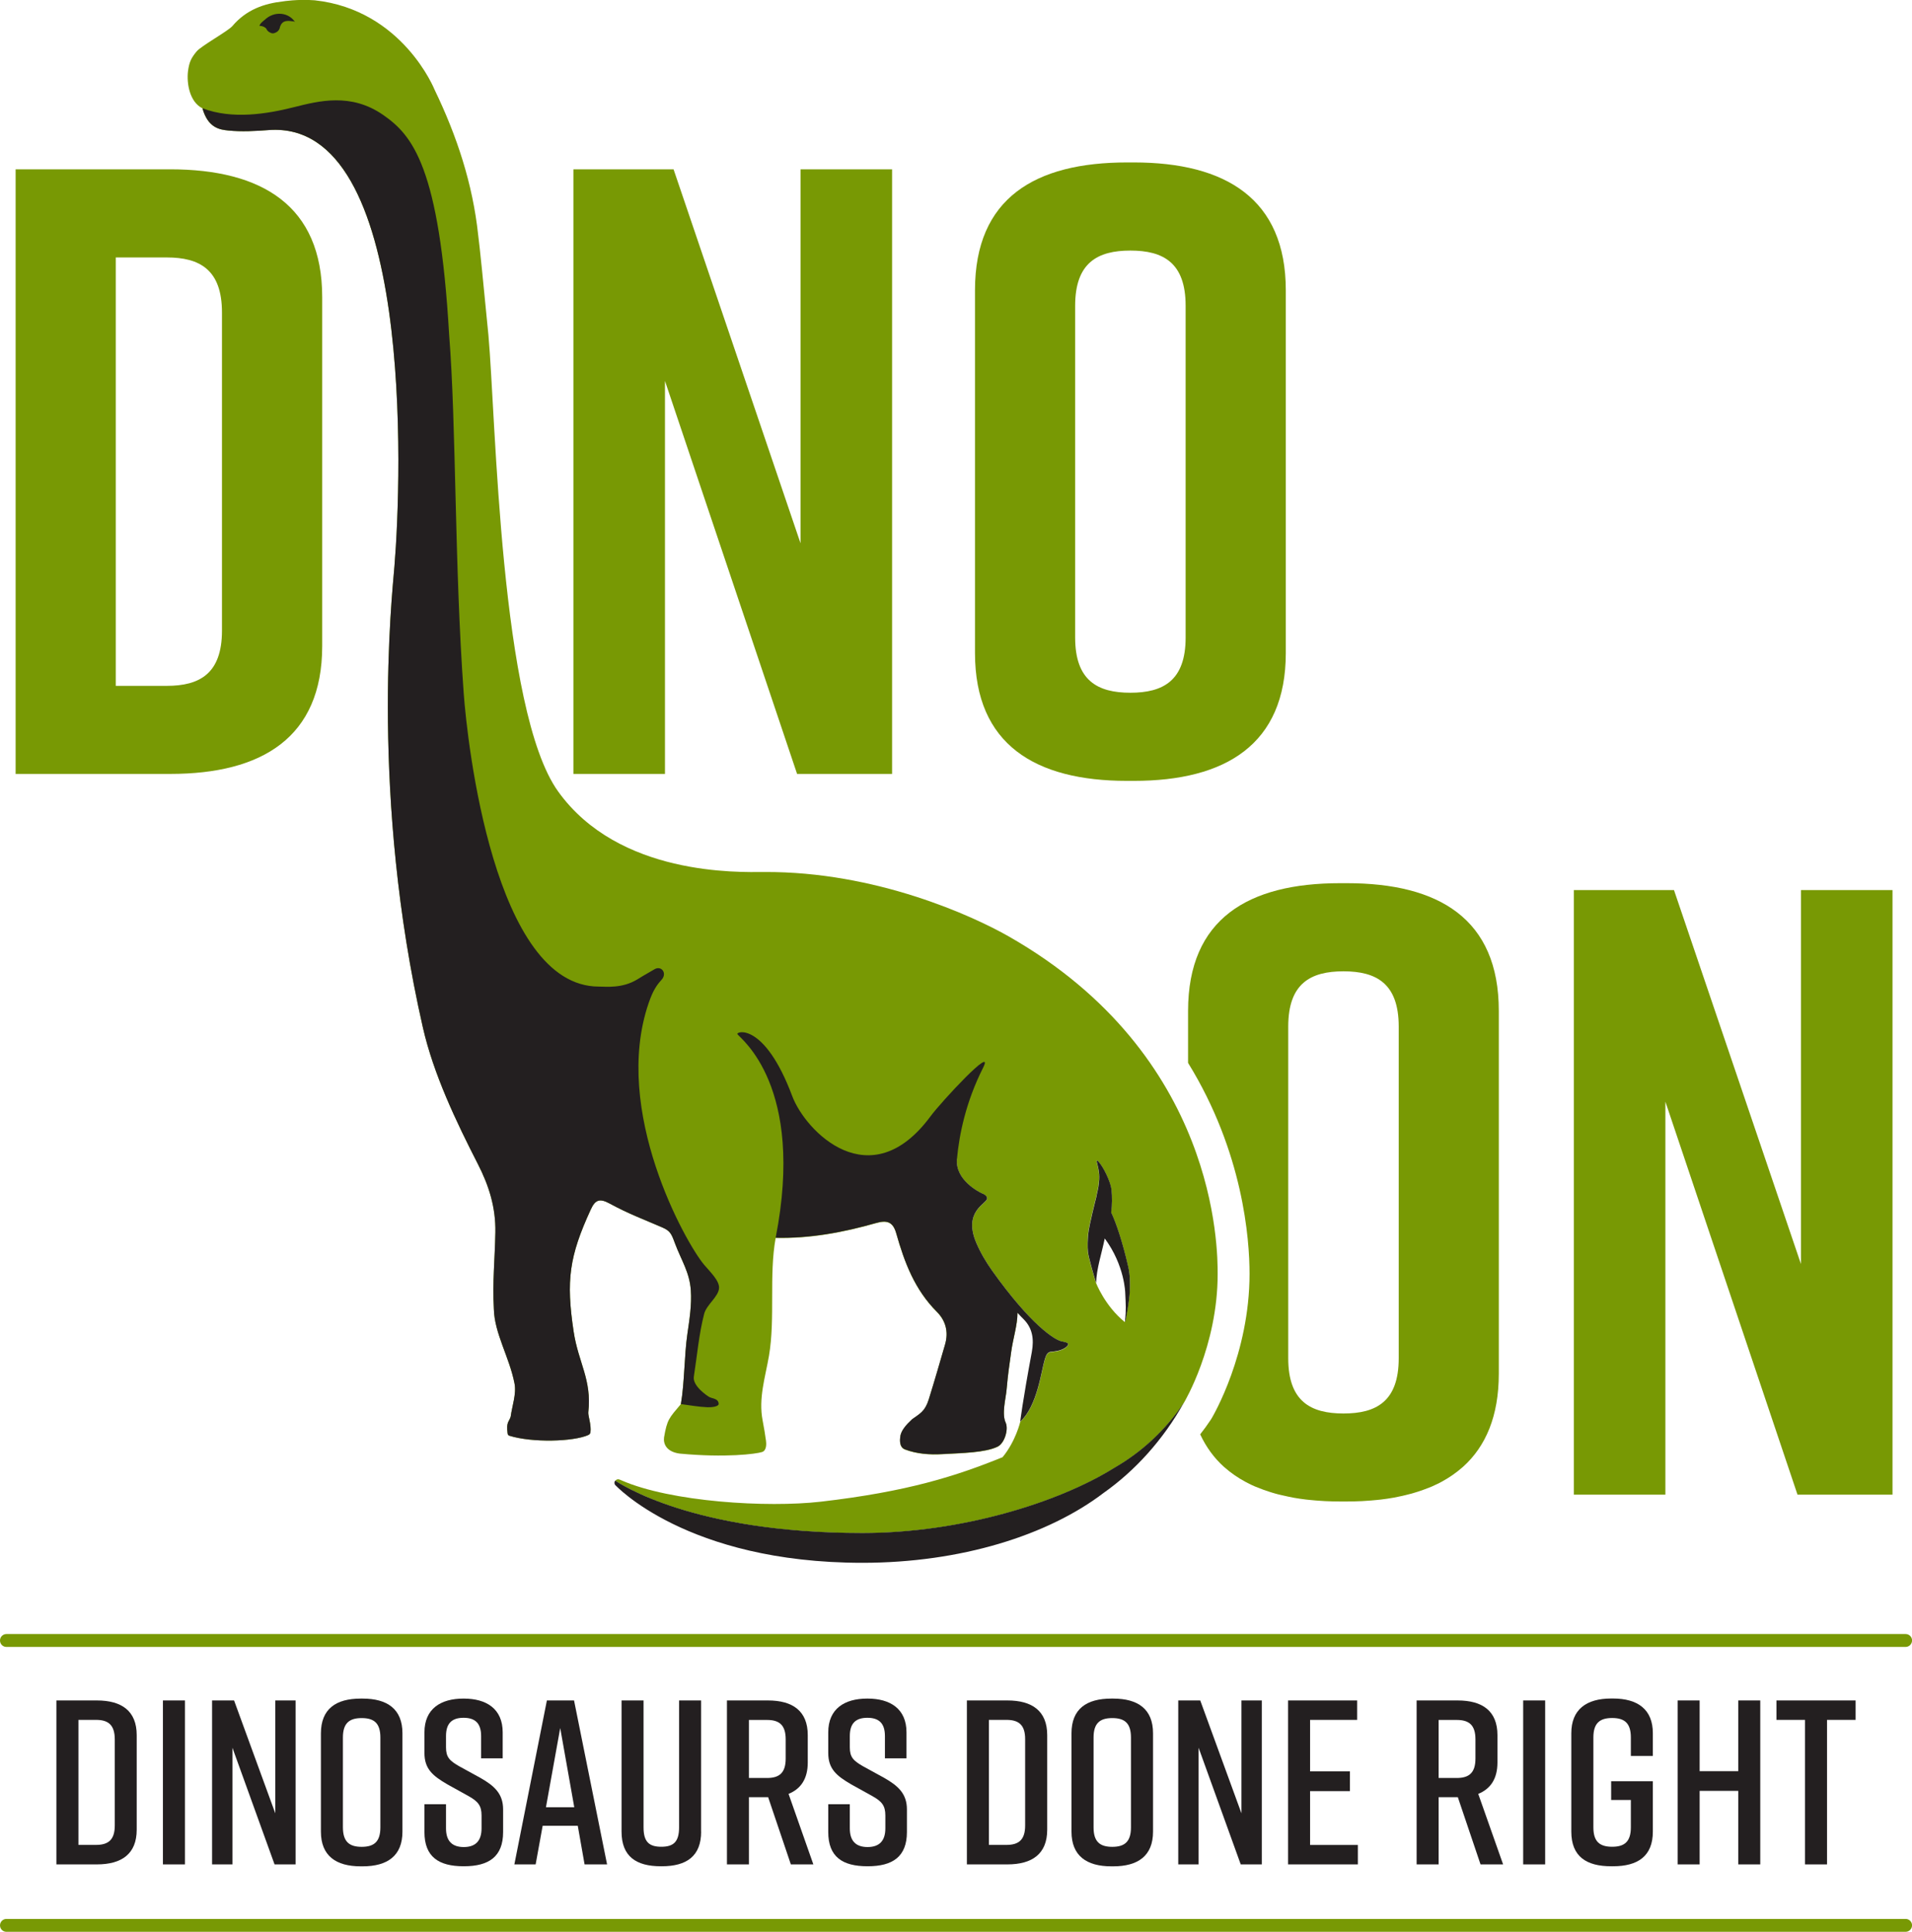 <?xml version="1.0" encoding="utf-8"?>
<!-- Generator: Adobe Illustrator 25.0.0, SVG Export Plug-In . SVG Version: 6.00 Build 0)  -->
<svg version="1.1" id="Layer_1" xmlns="http://www.w3.org/2000/svg" xmlns:xlink="http://www.w3.org/1999/xlink" x="0px" y="0px"
	 viewBox="0 0 266.86 269.61" style="enable-background:new 0 0 266.86 269.61;" xml:space="preserve">
<style type="text/css">
	.st0{fill:#789904;}
	.st1{fill:#231F20;}
	.st2{fill:#81983D;}
</style>
<g>
	<path class="st0" d="M219.66,208.6v-84.38h13.98l17.72,52.19v-52.19h12.78v84.38h-13.26l-18.44-54.85v54.85H219.66z"/>
	<g>
		<path class="st0" d="M265.96,229.85H0.9c-0.5,0-0.9-0.4-0.9-0.9c0-0.49,0.4-0.9,0.9-0.9h265.07c0.49,0,0.9,0.4,0.9,0.9
			C266.86,229.45,266.46,229.85,265.96,229.85"/>
		<path class="st0" d="M265.96,269.61H0.9c-0.5,0-0.9-0.4-0.9-0.9c0-0.49,0.4-0.9,0.9-0.9h265.07c0.49,0,0.9,0.4,0.9,0.9
			C266.86,269.21,266.46,269.61,265.96,269.61"/>
		<g>
			<g>
				<path class="st1" d="M19.08,242.16v13.2c0,3.37-2.09,4.84-5.56,4.84H7.87v-22.88h5.65C16.99,237.32,19.08,238.79,19.08,242.16z
					 M13.4,240.03h-2.45v17.45h2.45c1.7,0,2.62-0.69,2.62-2.71v-12.03C16.01,240.72,15.1,240.03,13.4,240.03z"/>
				<path class="st1" d="M22.74,260.2v-22.88h3.07v22.88H22.74z"/>
				<path class="st1" d="M29.6,260.2v-22.88h3.07l5.75,15.75v-15.75h2.84v22.88h-2.94l-5.88-16.28v16.28H29.6z"/>
				<path class="st1" d="M50.35,237.06h0.26c3.46,0,5.56,1.47,5.56,4.84v13.73c0,3.37-2.09,4.84-5.56,4.84h-0.26
					c-3.46,0-5.56-1.47-5.56-4.84v-13.73C44.8,238.5,46.89,237.06,50.35,237.06z M50.48,257.75c1.7,0,2.61-0.69,2.61-2.71v-12.55
					c0-2.03-0.91-2.71-2.61-2.71s-2.62,0.69-2.62,2.71v12.55C47.87,257.06,48.78,257.75,50.48,257.75z"/>
				<path class="st1" d="M67.15,245.39v-3.1c0-1.83-0.88-2.55-2.45-2.55c-1.57,0-2.45,0.72-2.45,2.55v1.57
					c0,1.37,0.49,1.86,1.8,2.62l2.97,1.63c1.96,1.11,3.2,2.22,3.2,4.41v3.17c0,3.43-1.99,4.77-5.46,4.77H64.7
					c-3.46,0-5.46-1.31-5.46-4.77v-3.89h3.01v3.37c0,1.8,0.88,2.61,2.48,2.61c1.6,0,2.48-0.82,2.48-2.61v-1.8
					c0-1.37-0.49-1.96-1.83-2.71l-2.94-1.63c-2.09-1.21-3.2-2.19-3.2-4.38v-2.88c0-3.3,2.29-4.71,5.43-4.71h0.06
					c3.14,0,5.43,1.41,5.43,4.71v3.63H67.15z"/>
				<path class="st1" d="M80.64,254.81h-4.9l-0.98,5.39h-2.97l4.54-22.88h3.79l4.61,22.88h-3.14L80.64,254.81z M80.15,252.22
					l-1.96-11.05l-1.99,11.05H80.15z"/>
				<path class="st1" d="M97.86,255.62c0,3.43-2.03,4.84-5.49,4.84h-0.13c-3.46,0-5.49-1.37-5.49-4.84v-18.3h3.07v17.71
					c0,2.03,0.78,2.71,2.48,2.71c1.7,0,2.48-0.69,2.48-2.71v-17.71h3.07V255.62z"/>
				<path class="st1" d="M110.38,260.2l-3.17-9.38h-0.03h-2.65v9.38h-3.07v-22.88h5.72c3.46,0,5.56,1.47,5.56,4.84v3.82
					c0,2.29-0.98,3.69-2.68,4.38l3.46,9.84H110.38z M104.53,248.14h2.52c1.7,0,2.61-0.69,2.61-2.71v-2.68
					c0-2.03-0.92-2.71-2.61-2.71h-2.52V248.14z"/>
				<path class="st1" d="M123.51,245.39v-3.1c0-1.83-0.88-2.55-2.45-2.55c-1.57,0-2.45,0.72-2.45,2.55v1.57
					c0,1.37,0.49,1.86,1.8,2.62l2.97,1.63c1.96,1.11,3.2,2.22,3.2,4.41v3.17c0,3.43-1.99,4.77-5.46,4.77h-0.06
					c-3.47,0-5.46-1.31-5.46-4.77v-3.89h3.01v3.37c0,1.8,0.88,2.61,2.48,2.61c1.6,0,2.48-0.82,2.48-2.61v-1.8
					c0-1.37-0.49-1.96-1.83-2.71l-2.94-1.63c-2.09-1.21-3.2-2.19-3.2-4.38v-2.88c0-3.3,2.29-4.71,5.43-4.71h0.06
					c3.14,0,5.43,1.41,5.43,4.71v3.63H123.51z"/>
				<path class="st1" d="M146.16,242.16v13.2c0,3.37-2.09,4.84-5.56,4.84h-5.65v-22.88h5.65
					C144.07,237.32,146.16,238.79,146.16,242.16z M140.47,240.03h-2.45v17.45h2.45c1.7,0,2.61-0.69,2.61-2.71v-12.03
					C143.09,240.72,142.17,240.03,140.47,240.03z"/>
				<path class="st1" d="M155.11,237.06h0.26c3.46,0,5.56,1.47,5.56,4.84v13.73c0,3.37-2.09,4.84-5.56,4.84h-0.26
					c-3.46,0-5.56-1.47-5.56-4.84v-13.73C149.55,238.5,151.65,237.06,155.11,237.06z M155.24,257.75c1.7,0,2.61-0.69,2.61-2.71
					v-12.55c0-2.03-0.91-2.71-2.61-2.71c-1.7,0-2.61,0.69-2.61,2.71v12.55C152.63,257.06,153.54,257.75,155.24,257.75z"/>
				<path class="st1" d="M164.45,260.2v-22.88h3.07l5.75,15.75v-15.75h2.84v22.88h-2.94l-5.88-16.28v16.28H164.45z"/>
				<path class="st1" d="M179.78,260.2v-22.88h9.64v2.71h-6.57v7.19h5.56v2.75h-5.56v7.52h6.67v2.71H179.78z"/>
				<path class="st1" d="M206.64,260.2l-3.17-9.38h-0.03h-2.65v9.38h-3.07v-22.88h5.72c3.47,0,5.56,1.47,5.56,4.84v3.82
					c0,2.29-0.98,3.69-2.68,4.38l3.47,9.84H206.64z M200.79,248.14h2.52c1.7,0,2.62-0.69,2.62-2.71v-2.68
					c0-2.03-0.92-2.71-2.62-2.71h-2.52V248.14z"/>
				<path class="st1" d="M212.59,260.2v-22.88h3.07v22.88H212.59z"/>
				<path class="st1" d="M230.69,255.62c0,3.43-2.09,4.84-5.56,4.84h-0.26c-3.47,0-5.56-1.37-5.56-4.84v-13.73
					c0-3.3,2.09-4.84,5.56-4.84h0.26c3.47,0,5.56,1.54,5.56,4.84v3.17h-3.07v-2.58c0-2.03-0.92-2.71-2.61-2.71
					c-1.7,0-2.62,0.69-2.62,2.71v12.55c0,2.03,0.92,2.71,2.62,2.71c1.7,0,2.61-0.69,2.61-2.71v-3.82h-2.75v-2.62h5.82V255.62z"/>
				<path class="st1" d="M237.22,237.32v9.87h5.39v-9.87h3.07v22.88h-3.07v-10.26h-5.39v10.26h-3.07v-22.88H237.22z"/>
				<path class="st1" d="M258.99,240.03H255v20.17h-3.07v-20.17h-3.99v-2.71h11.05V240.03z"/>
			</g>
		</g>
	</g>
	<path class="st0" d="M44.97,41.47v48.7c0,12.78-8.44,17.84-21.21,17.84H2.18V23.63h21.58C36.53,23.63,44.97,28.69,44.97,41.47z
		 M23.27,35.93h-7.11v59.79h7.11c4.58,0,7.71-1.69,7.71-7.71V43.64C30.99,37.61,27.85,35.93,23.27,35.93z"/>
	<path class="st0" d="M80.03,108.01V23.63h13.98l17.72,52.19V23.63h12.78v84.38h-13.26L92.81,53.16v54.85H80.03z"/>
	<path class="st0" d="M157.29,22.67h0.96c12.78,0,21.21,5.06,21.21,17.84v50.63c0,12.78-8.44,17.84-21.21,17.84h-0.96
		c-12.78,0-21.21-5.06-21.21-17.84V40.51C136.08,27.61,144.51,22.67,157.29,22.67z M157.77,96.68c4.58,0,7.71-1.69,7.71-7.71V42.68
		c0-6.03-3.13-7.71-7.71-7.71s-7.71,1.69-7.71,7.71v46.29C150.06,94.99,153.19,96.68,157.77,96.68z"/>
	<path class="st2" d="M85.76,206.95c0-0.1,0.04-0.19,0.08-0.27C85.8,206.77,85.76,206.86,85.76,206.95z"/>
	<g>
		<path class="st0" d="M140.81,130.7c-5.05-2.88-18.6-9.09-34.15-9c-3.59,0.02-20.28,0.57-28.76-11.24
			c-8.12-11.31-8.69-52.23-9.73-63.69c-0.69-7.17-1.23-12.51-1.43-13.97c-0.76-7.15-2.98-13.85-6.08-20.27
			c0,0-4.44-11.15-16.74-12.49c-2.41-0.18-4.39,0.15-4.39,0.15c-2.64,0.3-5.13,1.13-7.09,3.44c-0.58,0.69-4.4,2.8-5.01,3.56
			c-0.7,0.86-1.01,1.39-1.19,2.74c-0.21,1.72,0.24,4.32,2.01,5.18c0.04,0.12,0.08,0.26,0.11,0.36c0.02,0.06,0.04,0.12,0.07,0.2
			c0.84,2.26,2.37,2.43,3.39,2.54c1.89,0.2,3.82,0.08,5.71-0.06C57.8,16.7,56.09,66.57,55.05,79.07
			c-0.36,4.35-3.37,32.09,3.97,64.32c1.49,6.53,4.62,13.09,7.68,19.07c1.55,3.03,2.5,6.05,2.44,9.52
			c-0.07,3.82-0.42,6.89-0.21,10.72c0.08,3.4,2.17,6.71,2.88,10.37c0.29,1.47-0.33,3.11-0.54,4.67c-0.28,0.8-0.61,0.69-0.43,2.28
			c0.01,0.07,0.04,0.29,0.24,0.35c3.17,1,8.99,0.84,11.04-0.1c0.21-0.09,0.28-0.29,0.29-0.37c0.14-1.06-0.35-2.3-0.3-2.8
			c0.51-4.57-1.39-6.89-2.05-11.28c-1.07-7.13-0.61-10.49,2.4-17.03c0.63-1.37,1.25-1.57,2.63-0.82c2.69,1.46,4.57,2.13,7.38,3.35
			c1.07,0.47,1.25,0.88,1.74,2.22c0.89,2.37,2.04,4.03,2.21,6.55c0.14,2-0.19,4.06-0.48,6.07c-0.44,3.02-0.39,6.79-0.91,9.8
			c-1.66,1.97-1.92,2.14-2.35,4.66c-0.11,0.87,0.31,2,2.2,2.25c6.38,0.6,10.65,0.05,11.48-0.22c0.67-0.21,0.6-1.22,0.55-1.57
			c-0.14-0.94-0.24-1.67-0.47-2.84c-0.6-3.11,0.38-6.05,0.89-9.04c0.89-5.23-0.02-11.21,0.93-16.43c4.77,0.11,9.41-0.75,13.97-2.05
			c1.56-0.45,2.4-0.2,2.86,1.43c1.16,4.11,2.59,7.86,5.67,10.95c1.2,1.2,1.67,2.76,1.14,4.57c-0.93,3.18-1.3,4.52-2.28,7.68
			c-0.53,1.69-1.27,1.98-2.31,2.74c-0.42,0.4-0.84,0.8-1.17,1.28c-0.26,0.37-0.47,0.8-0.5,1.25c-0.01,0.18-0.21,1.36,0.68,1.69
			c1.64,0.62,3.45,0.75,5.18,0.65c2.84-0.16,5.97-0.2,7.73-1.04c0.96-0.46,1.54-2.36,1.15-3.31c-0.61-1.24,0-3.39,0.11-4.66
			c0.23-2.51,0.3-2.75,0.64-5.25c0.25-1.86,0.87-3.7,0.88-5.45c0.03,0.03,0.05,0.05,0.08,0.08c-3.26-3.51-8.7-10.68-8.83-15.4
			c0,0-0.28-3.98,0.3-6.25c-0.32,2.98,3.03,4.67,3.5,4.88c0.14,0.06,0.72,0.29,0.71,0.71c-0.02,0.73-3.4,1.75-1.52,6.17
			c0.6,1.41,1.37,2.72,2.26,3.96c5.36,7.51,8.65,9.57,9.61,9.8c0.28,0.07,0.64,0.09,0.88,0.26c0.29,0.2-0.2,0.59-0.37,0.7
			c-0.39,0.26-0.88,0.39-1.34,0.45c-0.38,0.05-0.12,0.04-0.5,0.06c-0.64,0.03-0.8,0.54-0.96,1.07c-0.5,1.61-1.03,6.51-3.43,8.68
			c0,0-0.62,2.7-2.47,4.95c-6.46,2.62-13.24,4.81-25.39,6.21c-7.43,0.85-20.88,0.06-27.83-2.99c0,0-0.28-0.13-0.42-0.14
			c-0.17,0-0.31,0.08-0.41,0.21c0.71,0.44,10.8,7.31,34.49,7.31c13.72,0,27.35-4.23,35.12-9.07c3.95-2.27,7.3-5.41,9.78-9.18
			c0,0,4.68-7.82,4.68-17.92C169.95,174.33,169.95,147.32,140.81,130.7z M157.66,180.36c-0.06,1.04-0.49,3.81-0.67,4.15
			c-2.79-2.25-4.02-5.47-4.02-5.47c-0.03-0.08-0.06-0.15-0.08-0.23c-0.23-0.75-0.97-3.3-1.06-4.08c-0.09-0.83-0.04-1.65,0.03-2.48
			c0.11-1.23,1.14-5.22,1.14-5.22c0,0,0,0,0,0c0.14-0.82,0.26-1.02,0.36-1.98c0.13-1.24-0.03-1.82-0.33-3.04
			c0.06-0.03,0.14-0.02,0.19,0.02c0.75,0.73,1.78,2.93,1.89,3.97c0.12,1.06,0.1,2.14-0.04,3.2c0.66,1.39,1.58,4.02,2.39,7.63
			C157.74,177.98,157.73,179.19,157.66,180.36z"/>
		<g>
			<path class="st1" d="M98.92,194.93c-0.1-0.06-2.29-1.47-2.08-2.8c0.45-2.88,0.71-5.95,1.44-8.76c0.34-1.31,2.02-2.39,2.08-3.62
				c0.05-1.03-1.26-2.26-2.08-3.23c-2.56-3.02-12.91-21.47-7.75-36.52c0.6-1.75,1.12-2.51,1.79-3.24c0.85-0.92,0-2.04-0.95-1.5
				c-1.28,0.72-2.21,1.3-2.44,1.44c-2.1,1.27-4.31,0.99-5.35,0.99c-14.62,0-18.36-34.06-18.86-40.94
				c-1.3-17.88-1.03-37.44-2.03-49.99c-1.36-23.51-5.13-27.88-9.2-30.71c-4.51-3.14-9-1.96-12.47-1.09
				c-3.77,0.95-8.61,1.74-12.76,0.15c0.78,2.8,2.47,2.98,3.58,3.1c1.89,0.2,3.82,0.08,5.71-0.06C57.8,16.7,56.09,66.57,55.05,79.07
				c-0.36,4.35-3.37,32.09,3.97,64.32c1.49,6.53,4.62,13.09,7.68,19.07c1.55,3.03,2.5,6.05,2.44,9.52
				c-0.07,3.82-0.42,6.89-0.21,10.72c0.08,3.4,2.17,6.71,2.88,10.37c0.29,1.47-0.33,3.11-0.54,4.67c-0.28,0.8-0.61,0.69-0.43,2.28
				c0.01,0.07,0.04,0.29,0.24,0.35c3.17,1,8.99,0.84,11.04-0.1c0.21-0.09,0.28-0.29,0.29-0.37c0.14-1.06-0.35-2.3-0.3-2.8
				c0.51-4.57-1.39-6.89-2.05-11.28c-1.07-7.13-0.61-10.49,2.4-17.03c0.63-1.37,1.25-1.57,2.63-0.82c2.69,1.46,4.57,2.13,7.38,3.35
				c1.07,0.47,1.25,0.88,1.74,2.22c0.89,2.37,2.04,4.03,2.21,6.55c0.14,2-0.19,4.06-0.48,6.07c-0.44,3.02-0.39,6.79-0.91,9.8
				c1.24,0.16,2.47,0.39,3.71,0.44c0.51,0.02,1.65-0.06,1.56-0.53C100.22,195.14,99.39,195.22,98.92,194.93z"/>
			<path class="st1" d="M157.48,176.84c-0.82-3.61-1.73-6.24-2.39-7.63c0.14-1.06,0.15-2.14,0.04-3.2
				c-0.11-1.04-1.14-3.24-1.89-3.97c-0.05-0.05-0.13-0.06-0.19-0.02c0.29,1.22,0.46,1.79,0.33,3.04c-0.1,0.96-0.22,1.16-0.36,1.98
				c0,0,0,0,0,0c0,0-1.03,3.99-1.14,5.22c-0.07,0.83-0.12,1.65-0.03,2.48c0.09,0.77,0.83,3.33,1.06,4.08
				c0.02,0.08,0.05,0.15,0.08,0.23c0.04-1.97,0.78-4.12,1.2-6.21c2.8,3.78,2.86,7.61,2.86,7.61c0.07,1.6,0.15,2.21-0.04,4.08
				c0.18-0.34,0.61-3.1,0.67-4.15C157.73,179.19,157.74,177.98,157.48,176.84z"/>
			<path class="st1" d="M149,187.45c-0.25-0.17-0.6-0.19-0.88-0.26c-0.96-0.23-4.25-2.29-9.61-9.8c-0.89-1.25-1.66-2.55-2.26-3.96
				c-1.87-4.42,1.5-5.44,1.52-6.17c0.01-0.43-0.56-0.65-0.71-0.71c-0.46-0.21-3.73-1.86-3.5-4.77c0.32-3.46,1.24-7.99,3.66-12.78
				c1.68-3.34-5.87,4.79-7.35,6.8c-8.42,11.39-17.45,2.1-19.3-2.83c-3.89-10.38-7.92-9.03-7.64-8.63c0,0,0,0,0,0
				c0.43,0.63,9.47,7.24,5.33,28.4c4.77,0.11,9.41-0.75,13.97-2.05c1.56-0.45,2.4-0.2,2.86,1.43c1.16,4.11,2.59,7.86,5.67,10.95
				c1.2,1.2,1.67,2.76,1.14,4.57c-0.93,3.18-1.3,4.52-2.28,7.68c-0.53,1.69-1.27,1.98-2.31,2.74c-0.42,0.4-0.84,0.8-1.17,1.28
				c-0.26,0.37-0.47,0.8-0.5,1.25c-0.01,0.18-0.21,1.36,0.68,1.69c1.64,0.62,3.45,0.75,5.18,0.65c2.84-0.16,5.97-0.2,7.73-1.04
				c0.96-0.46,1.54-2.36,1.15-3.31c-0.61-1.24,0-3.39,0.11-4.66c0.23-2.51,0.3-2.75,0.64-5.25c0.25-1.86,0.87-3.7,0.88-5.45
				c0.3,0.33,0.6,0.64,0.86,0.9c1.2,1.2,1.48,2.71,1.14,4.57c-1.3,6.98-1.62,9.71-1.62,9.72c2.4-2.18,2.93-7.08,3.43-8.7
				c0.17-0.53,0.33-1.05,0.96-1.07c0.38-0.02,0.12-0.01,0.5-0.06c0.46-0.06,0.95-0.19,1.34-0.45
				C148.79,188.04,149.28,187.64,149,187.45z"/>
			<path class="st1" d="M38.95,1.92c-0.21,0-0.42,0.03-0.63,0.08c-0.84,0.22-1.29,0.7-1.29,0.7c-0.03,0.03-0.84,0.62-0.79,0.9
				c0,0.05,0.06,0.04,0.15,0.02c0.28,0.03,0.55,0.15,0.76,0.35c0.1,0.26,0.3,0.47,0.56,0.58c0.25,0.15,0.5,0.13,0.73,0.01
				c0.34-0.13,0.6-0.44,0.64-0.82c0.08-0.2,0.17-0.4,0.33-0.55c0.28-0.26,0.7-0.3,1.07-0.26c0.17,0.02,0.33,0.05,0.5,0.05
				c0.06,0.02,0.1,0.04,0.13,0.07c0.02,0.02,0.04-0.01,0.03-0.03C40.65,2.3,39.81,1.9,38.95,1.92z"/>
			<path class="st1" d="M155.48,204.88c-7.77,4.84-21.4,9.07-35.12,9.07c-23.79,0-33.86-6.93-34.5-7.31c-0.07,0.09-0.1,0.2-0.1,0.32
				c0,0.1,0.03,0.18,0.08,0.26c0,0,9.93,10.89,34.52,10.89c13.72,0,25.91-3.83,33.68-9.76c4.34-3.06,8.32-7.4,11.22-12.64
				C162.78,199.47,159.43,202.61,155.48,204.88z"/>
		</g>
	</g>
	<path class="st0" d="M187.99,123.26L187.99,123.26h-0.96h0c-12.78,0-21.21,4.94-21.21,17.84v7.24c7.7,12.48,8.58,24.61,8.58,29.44
		c0,11.19-5.09,19.83-5.31,20.2l-0.05,0.08l-0.05,0.08c-0.46,0.7-0.96,1.38-1.48,2.04c0.83,1.78,1.94,3.3,3.33,4.55
		c0.01,0.01,0.02,0.02,0.04,0.03c0.88,0.78,1.85,1.46,2.93,2.04c0.11,0.06,0.23,0.12,0.34,0.18c0.32,0.16,0.63,0.32,0.97,0.46
		c0.15,0.07,0.3,0.12,0.45,0.18c0.52,0.21,1.06,0.41,1.61,0.58c0.26,0.08,0.52,0.17,0.79,0.24c0.27,0.08,0.55,0.15,0.83,0.21
		c0.34,0.08,0.68,0.16,1.03,0.23c0.23,0.05,0.46,0.1,0.69,0.14c0.57,0.1,1.16,0.19,1.76,0.26c0.19,0.02,0.39,0.04,0.59,0.06
		c0.48,0.05,0.97,0.09,1.47,0.12c0.2,0.01,0.41,0.03,0.61,0.04c0.68,0.03,1.37,0.05,2.08,0.05h0h0.96h0c0.71,0,1.4-0.02,2.08-0.05
		c0.21-0.01,0.41-0.02,0.61-0.04c0.5-0.03,0.99-0.07,1.47-0.12c0.2-0.02,0.39-0.04,0.59-0.06c0.6-0.07,1.19-0.16,1.76-0.26
		c0.24-0.04,0.46-0.09,0.69-0.14c0.35-0.07,0.69-0.14,1.03-0.23c0.28-0.07,0.56-0.14,0.83-0.21c0.27-0.08,0.53-0.16,0.79-0.24
		c0.56-0.18,1.09-0.37,1.61-0.58c0.15-0.06,0.31-0.12,0.45-0.18c0.33-0.15,0.65-0.3,0.97-0.46c0.12-0.06,0.23-0.12,0.34-0.18
		c1.07-0.58,2.05-1.26,2.93-2.04c0.01-0.01,0.02-0.02,0.04-0.03c3.2-2.87,5.01-7.11,5.01-13.01v-42.74v-7.89
		C209.2,128.2,200.77,123.26,187.99,123.26z M195.22,189.56c0,6.03-3.13,7.71-7.71,7.71c-4.58,0-7.71-1.69-7.71-7.71v-46.29
		c0-6.03,3.13-7.71,7.71-7.71c4.58,0,7.71,1.69,7.71,7.71V189.56z"/>
</g>
<g>
</g>
<g>
</g>
<g>
</g>
<g>
</g>
<g>
</g>
<g>
</g>
</svg>
